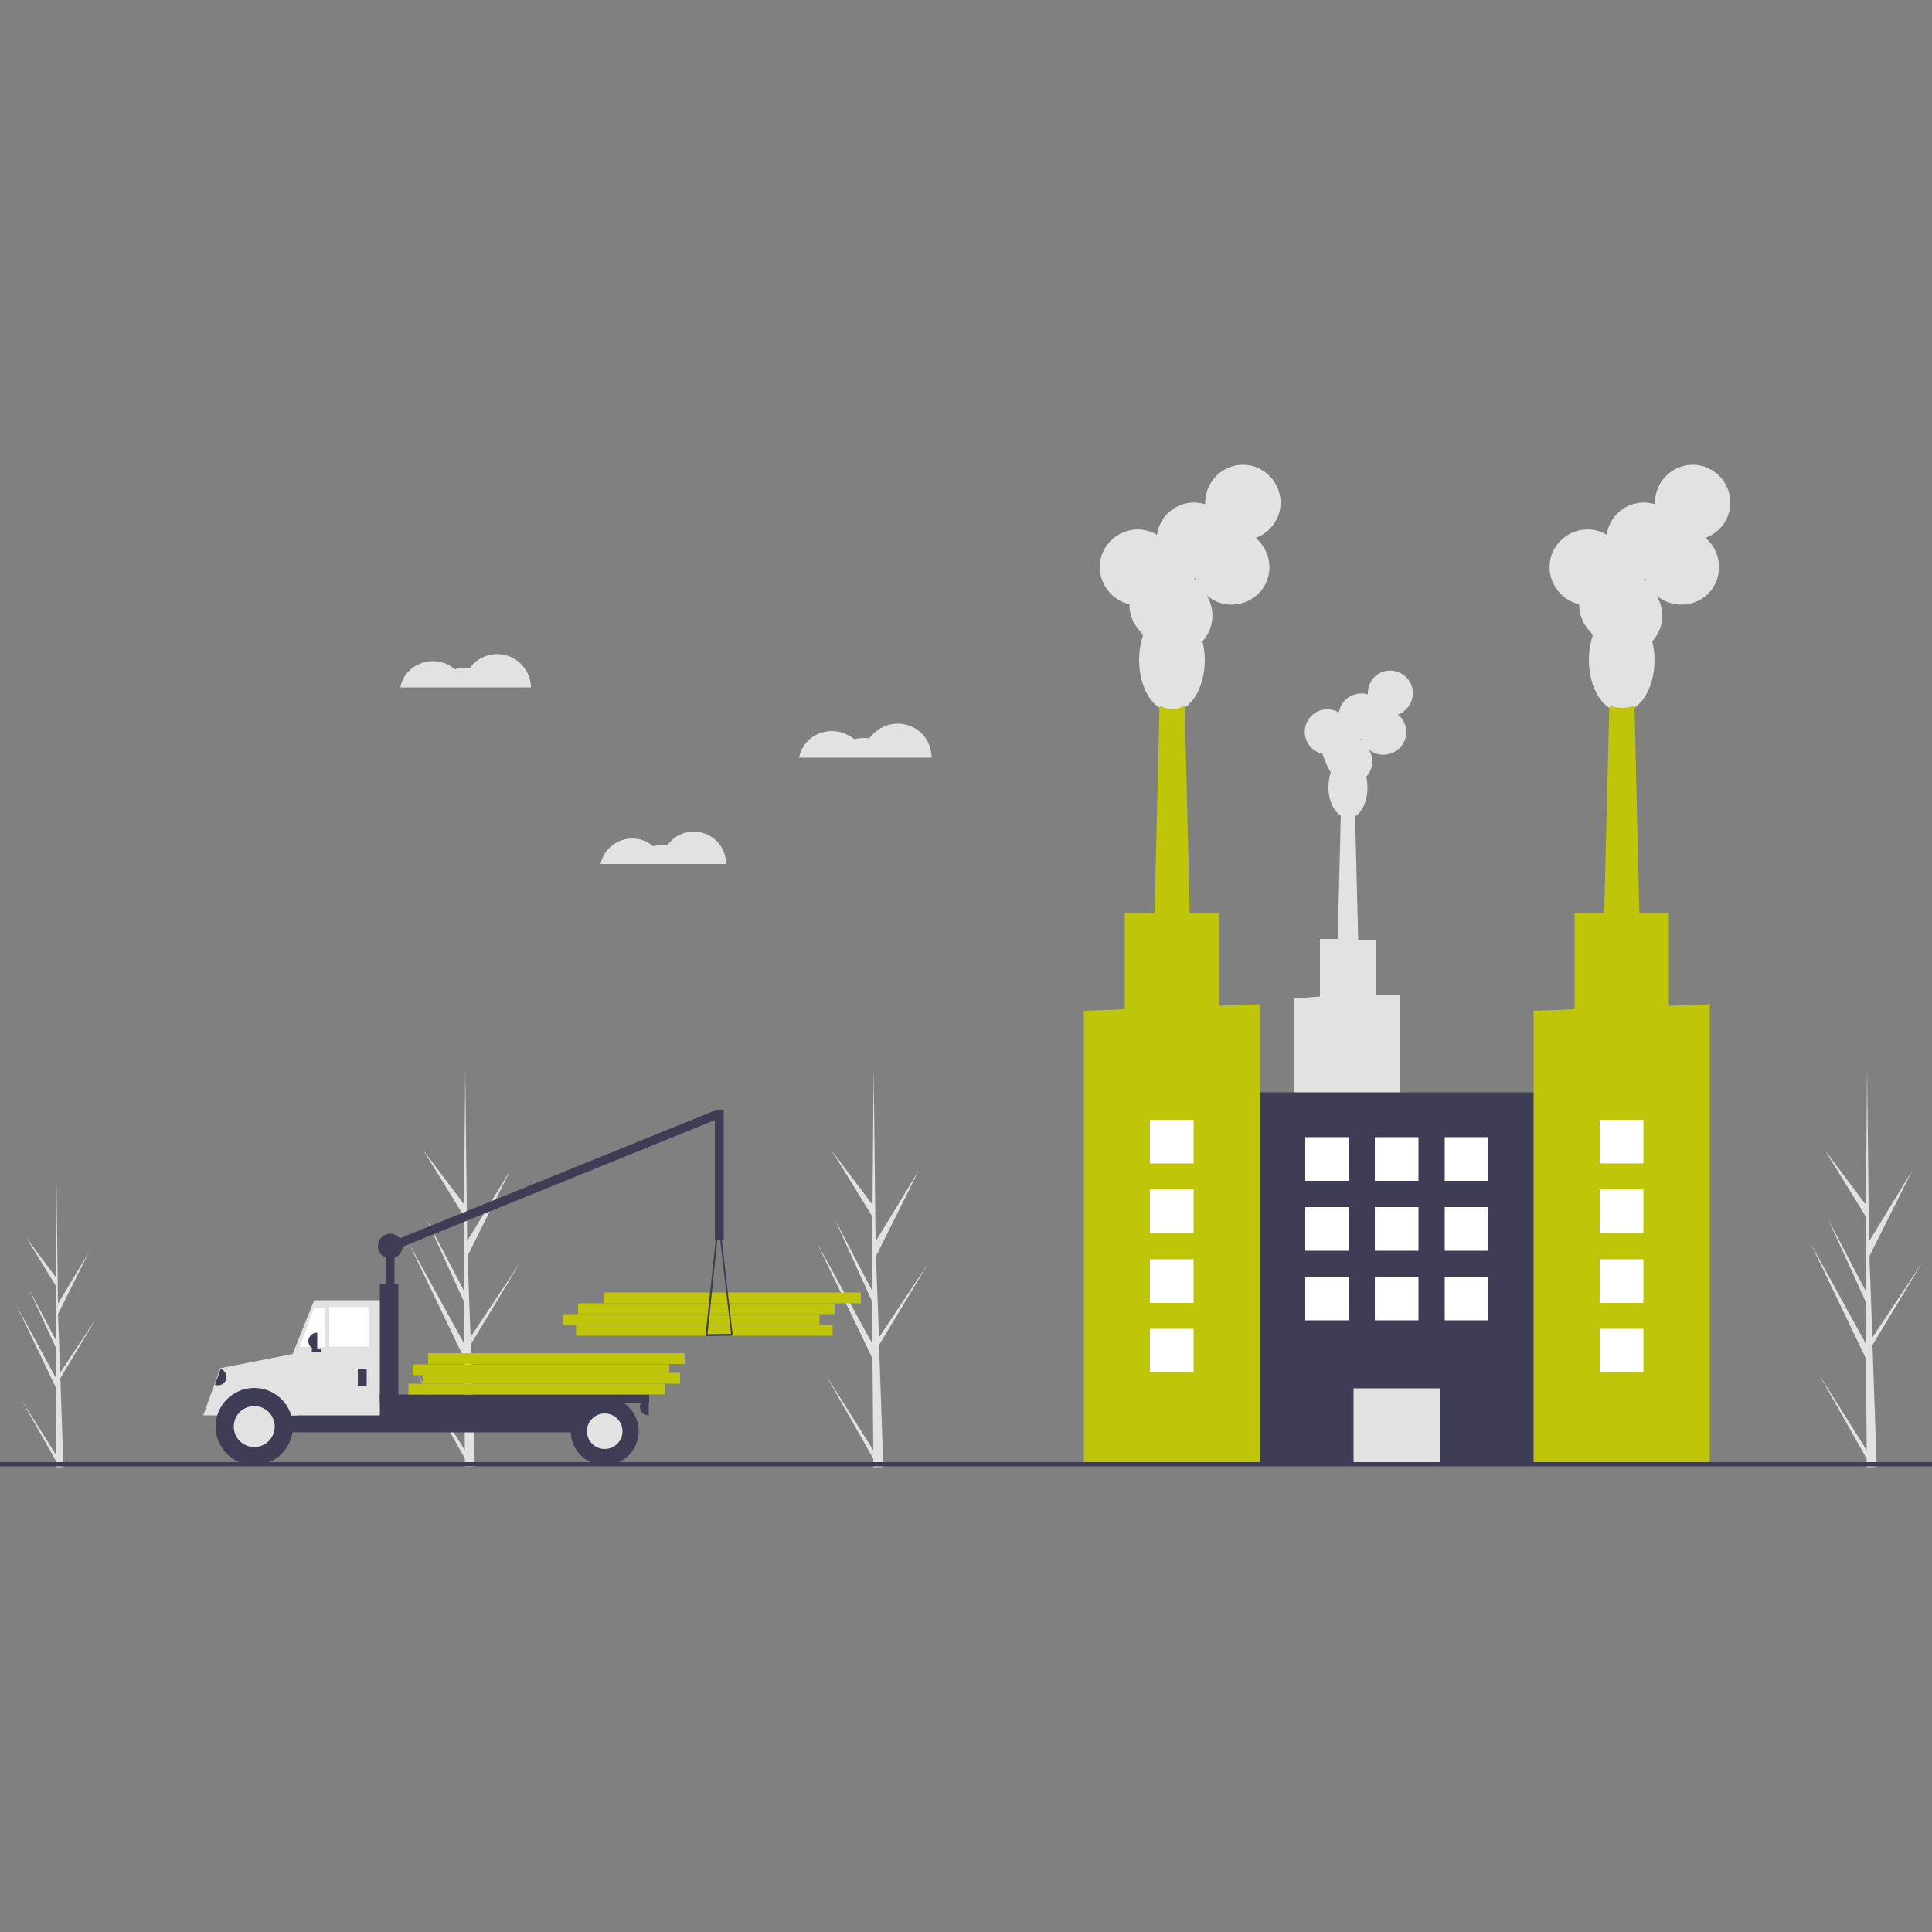 <?xml version="1.0" encoding="UTF-8"?>
<!-- Generator: Adobe Illustrator 28.3.0, SVG Export Plug-In . SVG Version: 6.00 Build 0)  -->
<svg xmlns="http://www.w3.org/2000/svg" xmlns:xlink="http://www.w3.org/1999/xlink" version="1.1" id="Livello_1" x="0px" y="0px" viewBox="0 0 500 500" style="enable-background:new 0 0 500 500;" xml:space="preserve">
<rect x="0" y="0" width="500" height="500" fill="#808080" stroke="none"/>
<style type="text/css">
	.st0{fill:#E2E2E2;}
	.st1{fill:#BFC60A;}
	.st2{fill:#3F3D56;}
	.st3{fill:#FFFFFF;}
</style>
<g>
	<path class="st0" d="M120.3,375.3L108,355.7l12.3,21.7l0,2.2c0.9,0,1.7,0,2.6-0.1l-1-28.6l0-0.2l0,0l-0.1-2.7l12.9-21.4l-12.9,19.4   l0,0.6l-0.8-21.6l11.1-22.2l-11.2,18.4l-0.5-44.8l0-0.1l0,0.1l-0.3,35.3l-10.6-14.1l10.6,17.2l0,19.3l-9.8-18.7l9.8,21.5l0,10.8   l-14.3-26l14.3,29.8L120.3,375.3z"></path>
	<path class="st0" d="M226,375.3l-12.3-19.5l12.3,21.7l0,2.2c0.9,0,1.7,0,2.6-0.1l-1-28.6l0-0.2l0,0l-0.1-2.7l12.9-21.4l-12.9,19.4   l0,0.6l-0.8-21.6l11.1-22.2l-11.2,18.4l-0.5-44.8l0-0.1l0,0.1l-0.3,35.3l-10.6-14.1l10.6,17.2l0,19.3l-9.8-18.7l9.8,21.5l0,10.8   l-14.3-26l14.3,29.8L226,375.3z"></path>
	<path class="st0" d="M14.5,376.5l-8.9-14.1l8.9,15.7l0,1.6c0.6,0,1.3,0,1.9-0.1l-0.7-20.7l0-0.2l0,0l-0.1-2l9.3-15.5l-9.3,14l0,0.4   L15,340.1l8-16L15,337.4L14.6,305l0-0.1l0,0.1l-0.2,25.5l-7.6-10.2l7.6,12.4l0,14l-7.1-13.5l7.1,15.5l0,7.8L4.2,337.7l10.3,21.5   L14.5,376.5z"></path>
	<path class="st0" d="M483.1,375.3l-12.3-19.5l12.3,21.7l0,2.2c0.9,0,1.7,0,2.6-0.1l-1-28.6l0-0.2l0,0l-0.1-2.7l12.9-21.4   l-12.9,19.4l0,0.6l-0.8-21.6l11.1-22.2l-11.2,18.4l-0.5-44.8l0-0.1l0,0.1l-0.3,35.3l-10.6-14.1l10.6,17.2l0,19.3l-9.8-18.7   l9.8,21.5l0,10.8l-14.3-26l14.3,29.8L483.1,375.3z"></path>
	<rect x="149.1" y="342.9" class="st1" width="66.4" height="2.8"></rect>
	<rect x="145.7" y="340.1" class="st1" width="66.4" height="2.8"></rect>
	<rect x="149.6" y="337.3" class="st1" width="66.4" height="2.8"></rect>
	<rect x="156.4" y="334.5" class="st1" width="66.4" height="2.8"></rect>
	<rect x="99.8" y="322" class="st2" width="2.3" height="16.4"></rect>
	
		<rect x="96.9" y="304.4" transform="matrix(0.927 -0.376 0.376 0.927 -104.428 76.196)" class="st2" width="92.1" height="2.3"></rect>
	<rect x="57.2" y="355" class="st2" width="20.1" height="7.8"></rect>
	<rect x="59" y="361.9" class="st2" width="99" height="8.8"></rect>
	<polygon class="st0" points="75.3,366.3 99,366.3 99,336.5 81.3,336.5 75.3,351.5  "></polygon>
	<rect x="85.2" y="338.3" class="st3" width="10.2" height="10.2"></rect>
	<polygon class="st3" points="77.6,348.6 84,348.6 84,338.4 81.3,338.4  "></polygon>
	<rect x="92.6" y="354.2" class="st2" width="2.3" height="4.4"></rect>
	<path class="st2" d="M82.1,349.3H82c-1.2,0-2.2-1-2.2-2.2l0,0c0-1.2,1-2.2,2.2-2.2h0.1l0,0V349.3L82.1,349.3z"></path>
	<path class="st2" d="M167.9,366.3h-0.1c-1.2,0-2.2-1-2.2-2.2l0,0c0-1.2,1-2.2,2.2-2.2h0.1l0,0V366.3L167.9,366.3z"></path>
	<path class="st0" d="M66,361.9c-3.5,0-6.7,1.7-8.9,4.4h-4.5l4.4-12.2l20.4-4l-0.6,16.2h-2C72.8,363.6,69.5,362,66,361.9z"></path>
	<circle class="st2" cx="65.8" cy="369.2" r="10"></circle>
	<circle class="st0" cx="65.8" cy="369.2" r="5.3"></circle>
	<circle class="st2" cx="156.5" cy="370.4" r="8.8"></circle>
	<circle class="st0" cx="156.5" cy="370.4" r="4.6"></circle>
	<rect x="98.3" y="332.3" class="st2" width="4.8" height="34.9"></rect>
	<rect x="98.3" y="360.9" class="st2" width="69.7" height="2.1"></rect>
	<rect x="80.7" y="349" class="st2" width="2.3" height="0.9"></rect>
	<path class="st2" d="M182.7,345.7c0,0-0.1-0.1-0.1-0.2l3.2-30.1c0-0.1,0.1-0.2,0.2-0.2h0c0.1,0,0.2,0.1,0.2,0.2l3.4,30   c0,0.1-0.1,0.2-0.2,0.3c0,0,0,0,0,0l-6.6,0.1h0C182.8,345.8,182.7,345.8,182.7,345.7z M186,317.6l-2.9,27.7l6.1-0.1L186,317.6z"></path>
	<path class="st2" d="M57.1,354.3l0.1,0c1.1,0.4,1.7,1.7,1.3,2.8l0,0c-0.4,1.1-1.7,1.7-2.8,1.3l-0.1,0l0,0L57.1,354.3L57.1,354.3z"></path>
	<rect x="185" y="287.2" class="st2" width="2.3" height="33.7"></rect>
	<circle class="st2" cx="101" cy="322.5" r="3.2"></circle>
	<rect x="105.7" y="358.1" class="st1" width="66.4" height="2.8"></rect>
	<rect x="109.6" y="355.3" class="st1" width="66.4" height="2.8"></rect>
	<rect x="106.8" y="353.1" class="st1" width="66.4" height="2.8"></rect>
	<rect x="110.8" y="350.2" class="st1" width="66.4" height="2.8"></rect>
	<path class="st0" d="M215.3,189.2c2.1,0,4.2,0.8,5.8,2.1c1.3-0.3,2.6-0.4,3.9-0.2c2.8-4,8.3-5,12.3-2.3c2.4,1.6,3.8,4.4,3.8,7.3   h-34.3C207.5,192.1,211.1,189.2,215.3,189.2z"></path>
	<path class="st0" d="M163.6,217c2,0,3.9,0.7,5.4,2c1.2-0.3,2.4-0.4,3.7-0.2c2.6-3.8,7.8-4.7,11.6-2.1c2.3,1.6,3.6,4.1,3.6,6.9   h-32.5C156.3,219.7,159.7,217,163.6,217z"></path>
	<path class="st0" d="M112,171.1c2.1,0,4.1,0.7,5.7,2.1c1.2-0.3,2.5-0.4,3.8-0.2c2.7-3.9,8.1-4.9,12.1-2.2c2.3,1.6,3.8,4.3,3.8,7.1   h-33.8C104.3,174,107.9,171.1,112,171.1z"></path>
	<path class="st0" d="M335,258.4v70.3h27.4v-71.3l-6.3,0.2v-14.4h-4.6l-0.8-31.9c1.9-1.2,3.2-4.1,3.2-7.4c0-1-0.1-1.9-0.3-2.9   c1.8-2,2.1-4.9,0.6-7.1c2.4,2.1,6.1,1.9,8.3-0.6c2.1-2.4,1.9-6.1-0.6-8.3c0,0-0.1-0.1-0.1-0.1c3-1.1,4.6-4.5,3.5-7.5   s-4.5-4.6-7.5-3.5c-2.3,0.8-3.8,3-3.8,5.5c0,0.1,0,0.2,0,0.3c-3.1-0.9-6.4,0.8-7.3,3.9c-0.1,0.3-0.1,0.5-0.2,0.8   c-2.8-1.7-6.4-0.7-8,2c-1.7,2.8-0.7,6.4,2,8c0.6,0.3,1.2,0.6,1.8,0.7c0,0,0,0.1,0,0.1c0.5,1.6,1.2,3.2,2.1,4.7   c-0.4,1.2-0.6,2.5-0.6,3.8c0,3.4,1.3,6.2,3.2,7.4l-0.8,31.9h-4.6v14.9L335,258.4z M352.1,191.2L352.1,191.2c0.1,0,0.2,0,0.3,0   c0.1,0.2,0.1,0.3,0.2,0.5C352.4,191.6,352.3,191.4,352.1,191.2L352.1,191.2z"></path>
	<rect x="320" y="282.7" class="st2" width="83" height="96.1"></rect>
	<rect x="350.3" y="359.3" class="st0" width="22.4" height="19.5"></rect>
	<path class="st0" d="M292.3,156.4c0,0.1,0,0.1,0,0.2c0,2.6,1.1,5.2,3,7c0.1,0.3,0.3,0.6,0.5,0.9c-0.7,2-1,4.2-1,6.3   c0,7.4,3.8,13.4,8.5,13.4s8.5-6,8.5-13.4c0-1.6-0.2-3.2-0.6-4.8c3-3.3,3.4-8.1,1.1-11.9c4.1,3.5,10.2,3.1,13.8-0.9   s3.1-10.2-0.9-13.8c-0.1-0.1-0.1-0.1-0.2-0.2c5.1-1.9,7.7-7.5,5.8-12.5c-1.9-5.1-7.5-7.7-12.5-5.8c-3.8,1.4-6.4,5.1-6.4,9.2   c0,0.1,0,0.3,0,0.4c-5.2-1.6-10.6,1.3-12.2,6.5c-0.1,0.4-0.2,0.9-0.3,1.4c-4.6-2.8-10.6-1.2-13.4,3.4c-2.8,4.6-1.2,10.6,3.4,13.4   C290.2,155.7,291.2,156.1,292.3,156.4z M309,149.7c0.1,0,0.3,0,0.4,0c0.1,0.3,0.2,0.6,0.3,0.8C309.5,150.2,309.2,149.9,309,149.7   L309,149.7z"></path>
	<path class="st1" d="M298.4,251h9.8l-0.3-14.7v0l-1.3-53.7c-2,1.2-4.5,1.2-6.5,0l-1.3,53.7v0L298.4,251z"></path>
	<polygon class="st1" points="280.5,261.6 280.5,378.8 326.1,378.8 326.1,259.9 315.5,260.3 315.5,236.3 291.1,236.3 291.1,261.2     "></polygon>
	<path class="st0" d="M408.7,156.4c0,0.1,0,0.1,0,0.2c0,2.6,1.1,5.2,3,7c0.1,0.3,0.3,0.6,0.5,0.9c-0.7,2-1,4.2-1,6.3   c0,7.4,3.8,13.4,8.5,13.4s8.5-6,8.5-13.4c0-1.6-0.2-3.2-0.6-4.8c3-3.3,3.4-8.1,1.1-11.9c4.1,3.5,10.2,3.1,13.8-0.9   c3.5-4.1,3.1-10.2-0.9-13.8c-0.1-0.1-0.1-0.1-0.2-0.2c5.1-1.9,7.7-7.5,5.8-12.5c-1.9-5.1-7.5-7.7-12.5-5.8   c-3.8,1.4-6.4,5.1-6.4,9.2c0,0.1,0,0.3,0,0.4c-5.2-1.6-10.6,1.3-12.2,6.5c-0.1,0.4-0.2,0.9-0.3,1.4c-4.6-2.8-10.6-1.2-13.4,3.4   c-2.8,4.6-1.2,10.6,3.4,13.4C406.6,155.7,407.6,156.1,408.7,156.4z M425.4,149.7c0.1,0,0.3,0,0.4,0c0.1,0.3,0.2,0.6,0.3,0.8   C425.9,150.2,425.6,149.9,425.4,149.7L425.4,149.7z"></path>
	<path class="st1" d="M414.8,251h9.8l-1.6-68.4c-2.1,0.8-4.4,0.8-6.5,0L414.8,251z"></path>
	<polygon class="st1" points="396.9,261.6 396.9,378.8 442.5,378.8 442.5,259.9 438.7,260.1 431.9,260.3 431.9,236.3 407.5,236.3    407.5,261.2  "></polygon>
	<rect x="373.9" y="294.3" class="st3" width="11.3" height="11.3"></rect>
	<rect x="355.8" y="294.3" class="st3" width="11.3" height="11.3"></rect>
	<rect x="337.8" y="294.3" class="st3" width="11.3" height="11.3"></rect>
	<rect x="373.9" y="312.4" class="st3" width="11.3" height="11.3"></rect>
	<rect x="355.8" y="312.4" class="st3" width="11.3" height="11.3"></rect>
	<rect x="337.8" y="312.4" class="st3" width="11.3" height="11.3"></rect>
	<rect x="373.9" y="330.4" class="st3" width="11.3" height="11.3"></rect>
	<rect x="355.8" y="330.4" class="st3" width="11.3" height="11.3"></rect>
	<rect x="337.8" y="330.4" class="st3" width="11.3" height="11.3"></rect>
	<rect x="297.6" y="289.8" class="st3" width="11.3" height="11.3"></rect>
	<rect x="297.6" y="307.8" class="st3" width="11.3" height="11.3"></rect>
	<rect x="297.6" y="325.9" class="st3" width="11.3" height="11.3"></rect>
	<rect x="297.6" y="343.9" class="st3" width="11.3" height="11.3"></rect>
	<rect x="414" y="289.8" class="st3" width="11.3" height="11.3"></rect>
	<rect x="414" y="307.8" class="st3" width="11.3" height="11.3"></rect>
	<rect x="414" y="325.9" class="st3" width="11.3" height="11.3"></rect>
	<rect x="414" y="343.9" class="st3" width="11.3" height="11.3"></rect>
	<rect y="378.4" class="st2" width="500" height="1.1"></rect>
</g>
</svg>
